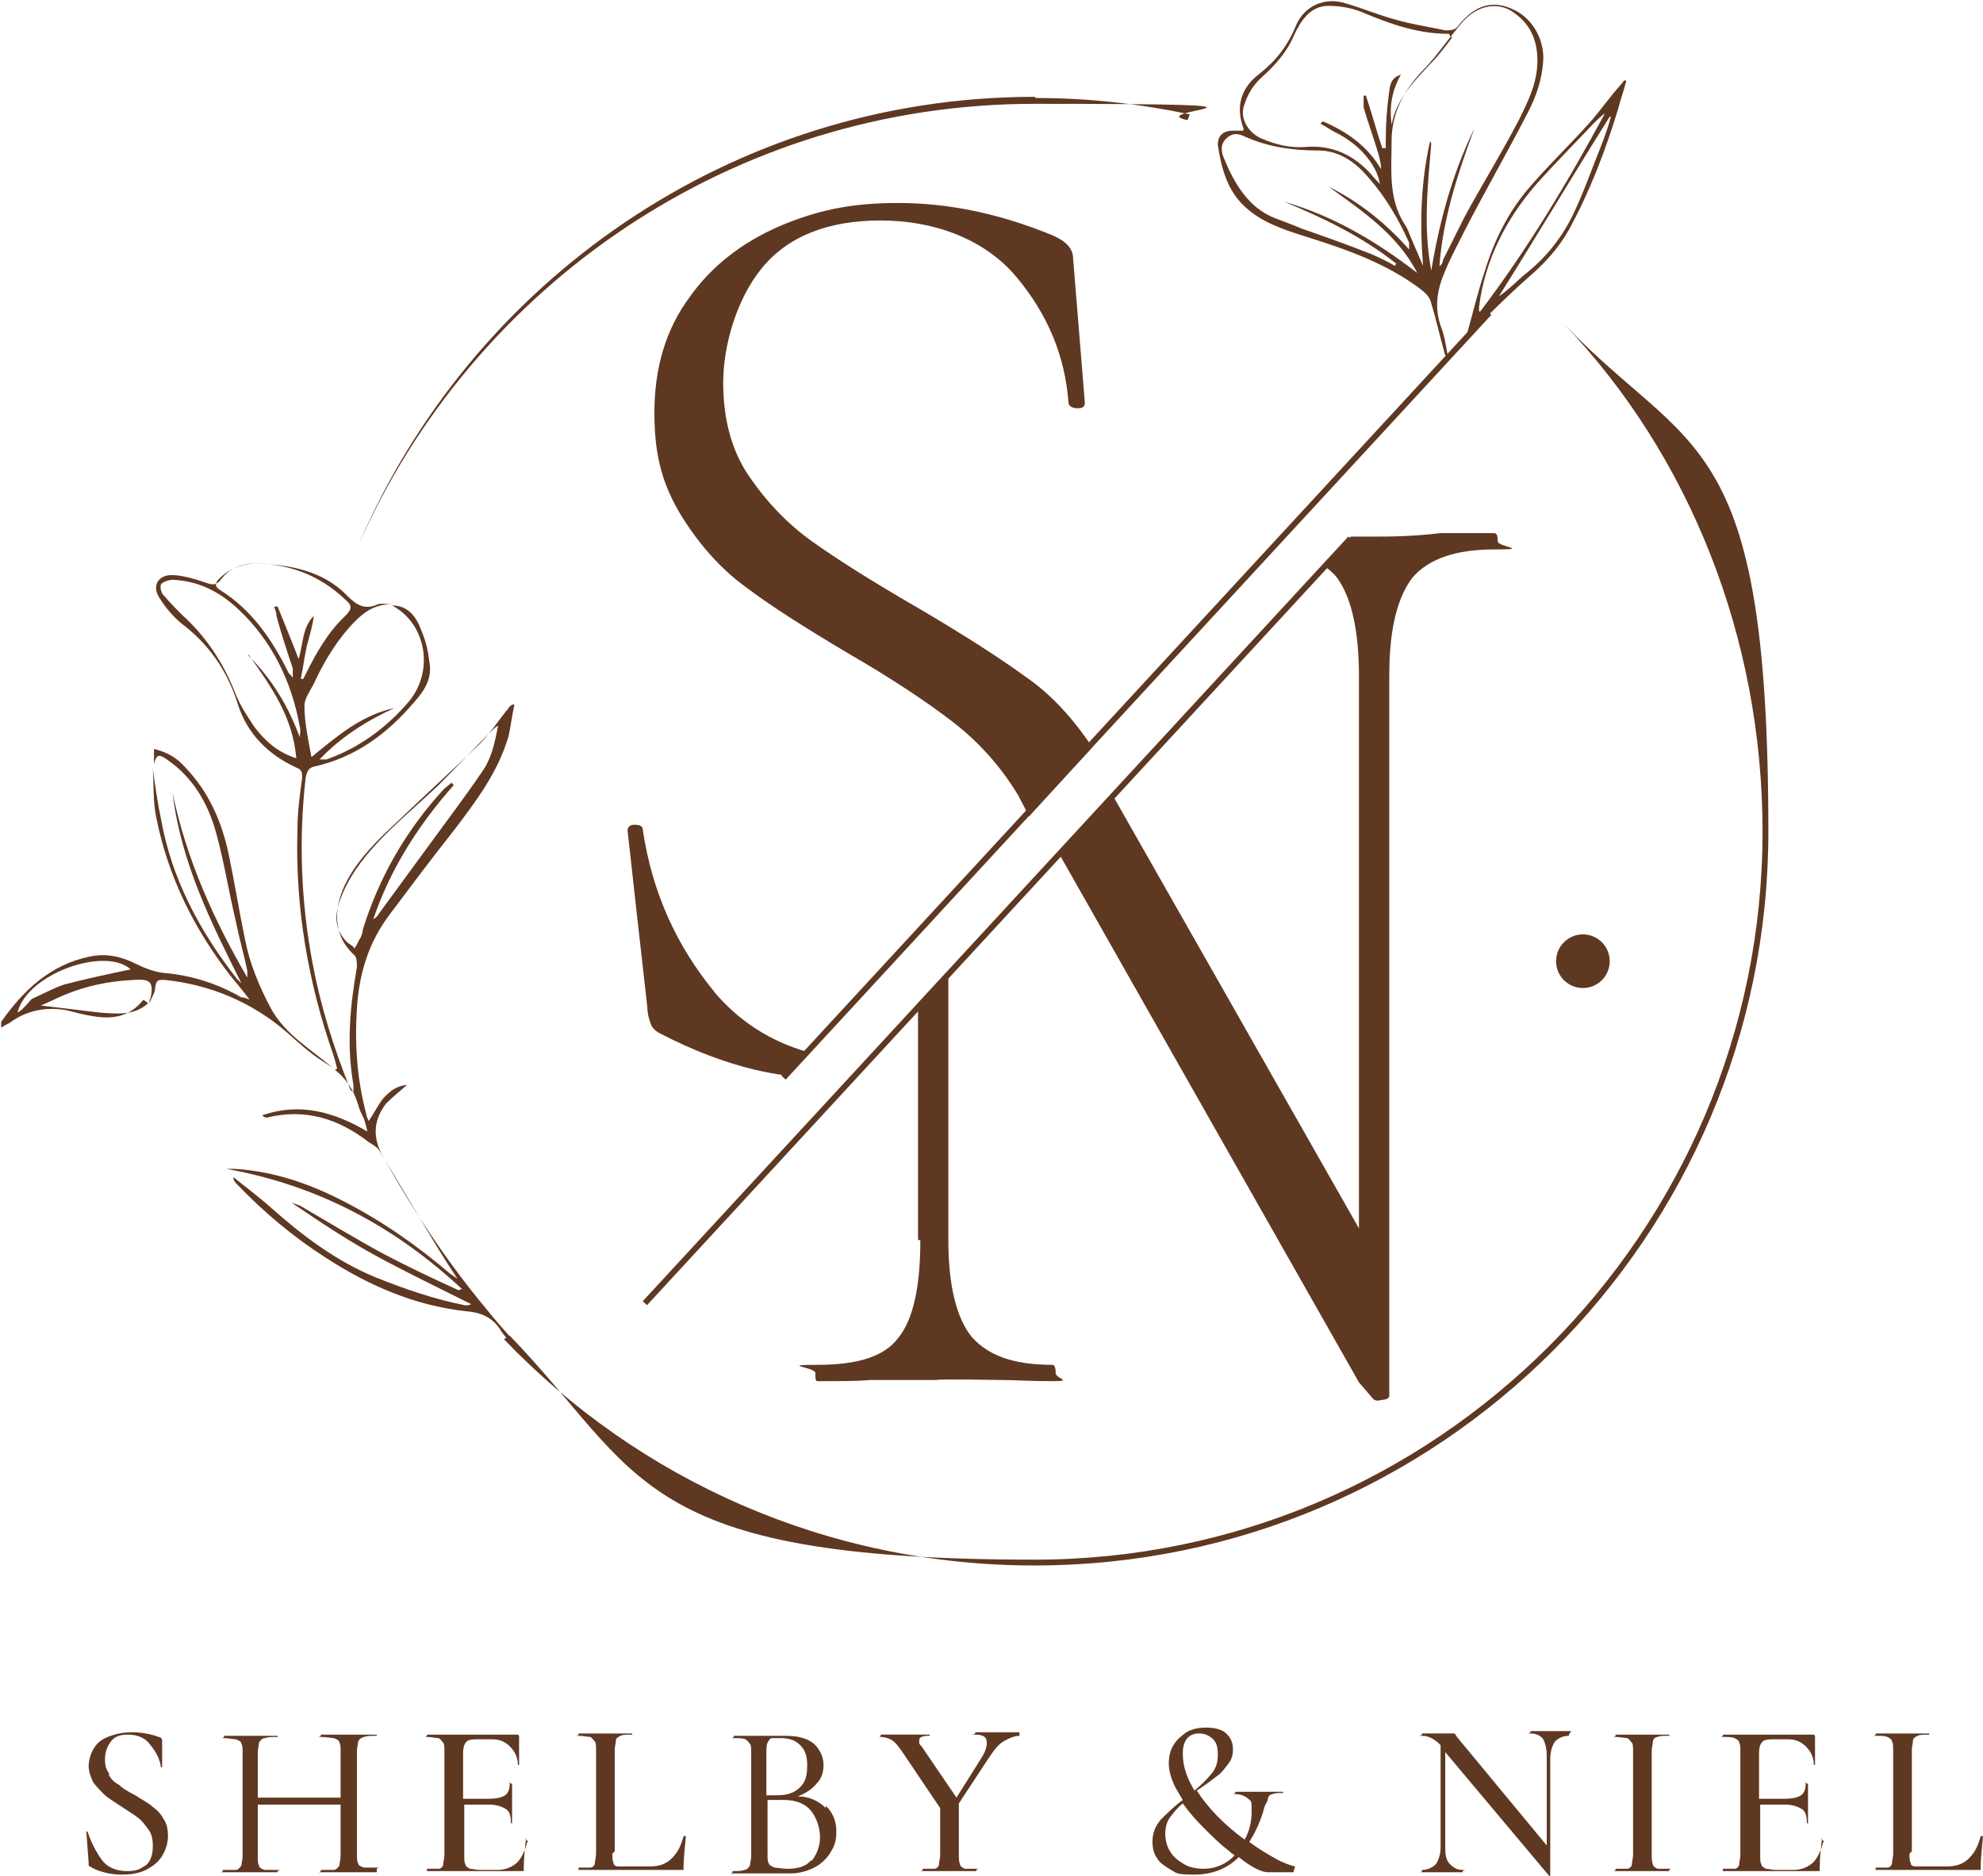 <?xml version="1.0" encoding="UTF-8"?> <svg xmlns="http://www.w3.org/2000/svg" width="170" height="160.8" version="1.1" viewBox="0 0 170 160.8"><defs><style> .cls-1 { fill: #5f3822; } </style></defs><g><g id="Layer_1"><g><path class="cls-1" d="M9.3,152.1c.2.4.5.7.9.9.3.3.8.6,1.4.9.6.4,1.2.7,1.5,1,.4.3.7.6.9,1,.3.4.4.9.4,1.5s-.2,1.2-.5,1.7c-.3.5-.8.9-1.4,1.2-.6.3-1.3.4-2.1.4s-1.9-.2-2.7-.7c0,0-.1,0-.1-.1,0,0,0-.1,0-.2l-.2-2.7c0,0,0,0,0,0,0,0,.1,0,.1,0,.3.9.7,1.7,1.2,2.4.5.7,1.3,1,2.2,1s1.1-.2,1.6-.5c.4-.3.6-.9.6-1.6s-.1-1.1-.4-1.5c-.3-.4-.6-.8-.9-1-.4-.3-.9-.6-1.5-1-.6-.4-1.1-.7-1.4-1-.3-.3-.6-.6-.9-1-.2-.4-.4-.9-.4-1.4s.2-1.2.5-1.6c.3-.5.8-.8,1.4-1s1.1-.3,1.8-.3,1.5.1,2.3.4c.2,0,.3.2.3.3v2.3c.1,0,0,0,0,0,0,0-.1,0-.1,0-.1-.7-.4-1.3-.9-1.9-.4-.6-1.1-.9-1.9-.9s-1.2.2-1.5.6c-.3.4-.5.9-.5,1.5s.1.9.4,1.3Z"></path><path class="cls-1" d="M32.3,160.4c0,0,0,.1,0,.1-.4,0-.7,0-1,0h-1.4s-1.5,0-1.5,0c-.2,0-.5,0-.9,0s0,0,0-.1,0-.1,0-.1c.5,0,.9,0,1.1,0,.2,0,.4-.2.5-.4,0-.2.1-.5.1-.8v-4.4h-7.1v4.4c0,.4,0,.7.1.8,0,.2.2.3.5.4.2,0,.6,0,1.1,0s0,0,0,.1,0,.1,0,.1c-.4,0-.7,0-1,0h-1.4s-1.3,0-1.3,0c-.2,0-.6,0-1,0s0,0,0-.1,0-.1,0-.1c.5,0,.8,0,1.1,0,.2,0,.4-.2.5-.4,0-.2.1-.5.1-.8v-8.8c0-.4,0-.7-.1-.8,0-.2-.2-.3-.5-.4-.2,0-.6-.1-1-.1s0,0,0-.1,0-.1,0-.1h1c.5,0,1,0,1.3,0s.9,0,1.4,0h.9s0,0,0,0,0,.1,0,.1c-.5,0-.8,0-1.1.1-.2,0-.4.2-.5.4,0,.2-.1.5-.1.8v3.9h7.1v-3.9c0-.4,0-.7-.1-.8,0-.2-.2-.3-.5-.4-.2,0-.6-.1-1.1-.1s0,0,0-.1,0-.1,0-.1h.9c.6,0,1,0,1.5,0s.8,0,1.4,0h1s0,0,0,0,0,.1,0,.1c-.5,0-.8,0-1.1.1s-.4.2-.5.4c0,.2-.1.5-.1.8v8.8c0,.4,0,.7.1.8,0,.2.2.3.5.4.2,0,.6,0,1.1,0s0,0,0,.1Z"></path><path class="cls-1" d="M45,157.6c0,0,.1,0,.1,0-.1.8-.2,1.7-.2,2.6s0,.2,0,.2c0,0-.1,0-.2,0h-8.1s0,0,0-.1,0-.1,0-.1c.5,0,.8,0,1,0,.2,0,.4-.2.4-.4,0-.2.1-.5.1-.8v-8.8c0-.4,0-.7-.1-.8s-.2-.3-.4-.4c-.2,0-.6-.1-1-.1s0,0,0-.1,0-.1,0-.1h7.7c.1,0,.2,0,.2.2v2.4s0,0,0,0-.1,0-.1,0c0-.7-.3-1.2-.7-1.6-.4-.4-.9-.6-1.5-.6h-1c-.6,0-1,0-1.2.2-.2.2-.3.5-.3,1v3.9h2.2c.6,0,1.1-.1,1.4-.3s.4-.6.4-1,0,0,.1,0,.1,0,.1,0v1.6c0,.4,0,.6,0,.8v1s0,0,0,0-.1,0-.1,0c0-.6-.1-1-.4-1.2-.3-.2-.8-.4-1.4-.4h-2.2v4.4c0,.3,0,.6.1.7,0,.2.2.3.4.4.2,0,.5.1.9.1h1.4c.7,0,1.2-.2,1.7-.6.4-.4.7-1,.9-1.8,0,0,0,0,.1,0Z"></path><path class="cls-1" d="M52.5,158.9c0,.4,0,.6.1.8,0,.2.2.3.4.3.2,0,.5,0,.9,0h1.8c.8,0,1.4-.2,1.9-.7.5-.5.8-1.1,1-1.9,0,0,0,0,.1,0,0,0,.1,0,.1,0-.1,1.1-.2,2-.2,2.7s0,.2,0,.2c0,0-.1,0-.2,0h-8.8s0,0,0-.1,0-.1,0-.1c.5,0,.8,0,1,0,.2,0,.4-.2.4-.4,0-.2.1-.5.1-.8v-8.8c0-.4,0-.7-.1-.8s-.2-.3-.4-.4c-.2,0-.6-.1-1-.1s0,0,0-.1,0-.1,0-.1h1c.5,0,1,0,1.3,0s.8,0,1.4,0h.9s0,0,0,0,0,.1,0,.1c-.5,0-.8,0-1,.1s-.4.2-.4.4c0,.2-.1.5-.1.8v8.7Z"></path><path class="cls-1" d="M70.8,154.8c.6.6.9,1.3.9,2.2s-.2,1.3-.5,1.8c-.3.5-.8,1-1.4,1.3-.6.3-1.3.5-2,.5s-.9,0-1.3,0c-.2,0-.4,0-.6,0-.2,0-.5,0-.8,0h-1.3c-.2,0-.6,0-1,0s0,0,0-.1,0-.1,0-.1c.5,0,.8,0,1-.1.2,0,.4-.2.5-.4,0-.2.1-.5.1-.8v-8.8c0-.4,0-.7-.1-.8s-.2-.3-.4-.4-.6-.1-1-.1,0,0,0-.1,0-.1,0-.1h.9c.5,0,1,0,1.3,0s.4,0,.6,0c.2,0,.4,0,.5,0,.4,0,.8,0,1.1,0,1.1,0,1.9.2,2.5.7.5.5.8,1.1.8,1.8s-.2,1.2-.6,1.6c-.4.5-.9.8-1.6,1.1,1,0,1.8.4,2.4,1ZM66.2,149c-.2,0-.3.2-.4.4s-.1.5-.1.9v3.6h.9c.9,0,1.5-.2,2-.7s.6-1.1.6-1.9-.2-1.3-.6-1.7c-.4-.4-.9-.6-1.7-.6s-.6,0-.7,0ZM69.6,159.5c.4-.5.7-1.2.7-2s-.3-1.7-.8-2.3-1.3-.9-2.3-.9c-.4,0-.8,0-1.4,0v4.7c0,.3,0,.6.1.7,0,.2.3.3.5.4.3,0,.6.1,1.1.1.9,0,1.6-.2,2-.7Z"></path><path class="cls-1" d="M87.4,148.7c0,0,0,.1,0,.1-.4,0-.9.2-1.4.5s-.9.9-1.3,1.5l-2.5,3.8v4.3c0,.4,0,.7.1.9,0,.2.2.3.4.4.2,0,.5,0,1,0s0,0,0,.1,0,.1,0,.1c-.4,0-.7,0-.9,0h-1.4s-1.3,0-1.3,0c-.2,0-.6,0-1,0s0,0,0-.1,0-.1,0-.1c.5,0,.8,0,1,0,.2,0,.4-.2.4-.4,0-.2.1-.5.1-.8v-4l-3.1-4.6c-.4-.6-.7-1-1-1.2-.3-.2-.7-.3-1-.3s0,0,0-.1,0-.1,0-.1h.7c.3,0,.5,0,.7,0,.4,0,1,0,1.7,0h1.1s0,0,0,0,0,.1,0,.1c-.6,0-.9.1-.9.4s0,.3.2.5l3,4.4,2.2-3.5c.3-.5.4-.9.4-1.2,0-.5-.3-.7-1-.7s0,0,0-.1,0-.1,0-.1h.9c.5,0,1,0,1.4,0s.5,0,.8,0h.7s0,0,0,0Z"></path><path class="cls-1" d="M110.9,160.4c0,0,0,.1,0,.1h-2.2c-.5,0-1.4-.4-2.5-1.3-1,1-2.3,1.5-3.8,1.5s-1.5-.1-2-.4c-.5-.3-1-.6-1.2-1-.3-.4-.4-.9-.4-1.4,0-.7.2-1.3.7-1.9.5-.5,1.1-1.1,1.9-1.7-.2-.3-.4-.7-.6-1-.4-.8-.6-1.5-.6-2.1s.1-1.1.4-1.6c.3-.5.7-.8,1.1-1.1.5-.3,1.1-.4,1.7-.4s1.2.1,1.6.4c.4.3.7.8.7,1.4s-.1.9-.4,1.3c-.3.4-.6.8-.9,1-.4.3-.9.7-1.5,1.1l-.3.2c.9,1.4,2.3,2.9,4.1,4.2.4-.7.6-1.5.6-2.4s0-.9-.3-1.1c-.2-.2-.6-.4-1.1-.4s0,0,0-.1c0,0,0-.1,0-.1h4.1c0,0,0,0,0,0s0,.1,0,.1c-.4,0-.7,0-.9.1-.2,0-.4.2-.4.4,0,.2-.2.4-.3.7-.3,1.2-.8,2.2-1.3,3,.8.6,1.5,1,2.2,1.4.7.4,1.3.6,1.7.7,0,0,0,0,0,.1ZM105.8,159c-.2-.1-.3-.2-.4-.3-.8-.6-1.5-1.3-2.2-2-.7-.7-1.3-1.4-1.8-2.1-.5.4-.8.8-1.1,1.2-.3.4-.4.9-.4,1.4s.1,1,.4,1.5c.3.5.7.8,1.2,1.1.5.3,1.1.4,1.7.4,1,0,1.9-.4,2.6-1.1ZM102.4,153.5c.6-.5,1.1-1,1.5-1.5s.5-1,.5-1.6-.1-1-.4-1.3c-.3-.3-.7-.5-1.2-.5-.9,0-1.4.6-1.4,1.7s.3,2,1,3.2Z"></path><path class="cls-1" d="M134.5,148.7c0,0,0,.1,0,.1-.5,0-.9.2-1.2.5-.2.3-.4.8-.4,1.5v10s0,0,0,0c0,0-.1,0-.1,0l-8.9-10.6h0c0,0,0,8.2,0,8.2,0,.7.1,1.1.4,1.4s.6.5,1.1.5,0,0,0,.1,0,.1,0,.1c-.3,0-.5,0-.7,0h-1s-1,0-1,0c-.2,0-.5,0-.8,0s0,0,0-.1,0-.1,0-.1c.5,0,.9-.2,1.2-.5.2-.3.4-.8.4-1.4v-8.8c-.5-.5-1-.8-1.6-.8s0,0,0-.1,0-.1,0-.1h.7c.2,0,.4,0,.6,0h.9c.1,0,.2,0,.4,0s.2,0,.2,0c0,0,.1.1.2.3.2.2.3.4.5.6l7.2,8.7v-7.6c0-.7-.1-1.1-.3-1.5-.2-.3-.6-.5-1.1-.5s0,0,0-.1,0-.1,0-.1h.7c.4,0,.7,0,1,0s.6,0,1,0h.8s0,0,0,0Z"></path><path class="cls-1" d="M141.7,159.8c0,.2.2.3.4.4.2,0,.6,0,1,0s0,0,0,.1,0,.1,0,.1c-.4,0-.7,0-.9,0h-1.4s-1.3,0-1.3,0c-.2,0-.6,0-1,0s0,0,0-.1,0-.1,0-.1c.5,0,.8,0,1,0,.2,0,.4-.2.4-.4,0-.2.1-.5.1-.8v-8.8c0-.4,0-.7-.1-.8s-.2-.3-.4-.4c-.2,0-.6-.1-1-.1s0,0,0-.1,0-.1,0-.1h1c.5,0,1,0,1.3,0s.8,0,1.4,0h.9s0,0,0,0,0,.1,0,.1c-.5,0-.8,0-1,.1-.2,0-.4.2-.4.4,0,.2-.1.5-.1.8v8.8c0,.4,0,.7.1.9Z"></path><path class="cls-1" d="M156.1,157.6c0,0,.1,0,.1,0-.1.8-.2,1.7-.2,2.6s0,.2,0,.2c0,0-.1,0-.2,0h-8.1s0,0,0-.1,0-.1,0-.1c.5,0,.8,0,1,0,.2,0,.4-.2.4-.4,0-.2.1-.5.1-.8v-8.8c0-.4,0-.7-.1-.8,0-.2-.2-.3-.4-.4s-.6-.1-1-.1,0,0,0-.1,0-.1,0-.1h7.7c.1,0,.2,0,.2.2v2.4s0,0,0,0-.1,0-.1,0c0-.7-.3-1.2-.7-1.6-.4-.4-.9-.6-1.5-.6h-1c-.6,0-1,0-1.2.2-.2.2-.3.5-.3,1v3.9h2.2c.6,0,1.1-.1,1.4-.3s.4-.6.4-1,0,0,.1,0,.1,0,.1,0v1.6c0,.4,0,.6,0,.8v1s0,0,0,0-.1,0-.1,0c0-.6-.1-1-.4-1.2-.3-.2-.8-.4-1.4-.4h-2.2v4.4c0,.3,0,.6.1.7,0,.2.2.3.4.4.2,0,.5.1.9.1h1.4c.7,0,1.2-.2,1.7-.6.4-.4.7-1,.9-1.8,0,0,0,0,.1,0Z"></path><path class="cls-1" d="M163.7,158.9c0,.4,0,.6.1.8,0,.2.2.3.4.3.2,0,.5,0,.9,0h1.8c.8,0,1.4-.2,1.9-.7.5-.5.8-1.1,1-1.9,0,0,0,0,.1,0,0,0,.1,0,.1,0-.1,1.1-.2,2-.2,2.7s0,.2,0,.2-.1,0-.2,0h-8.8s0,0,0-.1,0-.1,0-.1c.5,0,.8,0,1,0,.2,0,.4-.2.4-.4,0-.2.1-.5.1-.8v-8.8c0-.4,0-.7-.1-.8,0-.2-.2-.3-.4-.4s-.6-.1-1-.1,0,0,0-.1,0-.1,0-.1h1c.5,0,1,0,1.3,0s.8,0,1.4,0h.9s0,0,0,0,0,.1,0,.1c-.5,0-.8,0-1,.1s-.4.2-.4.4c0,.2-.1.5-.1.8v8.7Z"></path></g><circle class="cls-1" cx="135.7" cy="82.4" r="2.3"></circle><g><g><path class="cls-1" d="M128,45.7h-4.5c-2.5.3-4.4.3-5.7.3s-1.3,0-2,0l-2.3,2.5c.4.3.8.6,1.1,1,1.2,1.6,1.9,4.4,1.9,8.4v47.4l-21.1-37.1-4.6,5,25.7,45.3,1.2,1.4c.2.2.4.2.8.1.4,0,.6-.2.6-.3v-61.8c0-4,.7-6.7,2-8.4,1.4-1.6,3.7-2.4,7-2.4s.3-.2.3-.7-.1-.7-.3-.7Z"></path><path class="cls-1" d="M78.9,106.3c0,4-.6,6.8-1.9,8.4-1.2,1.6-3.5,2.3-6.9,2.3s-.2.2-.2.7,0,.7.2.7c2,0,3.5,0,4.5-.1h5.7c0-.1,5.6,0,5.6,0,1,0,2.4.1,4.3.1s.3-.2.3-.7-.1-.7-.3-.7c-3.3,0-5.5-.8-6.9-2.4-1.3-1.6-2-4.4-2-8.3v-23.1l-2.6,2.8v20.3Z"></path></g><g><line class="cls-1" x1="55.3" y1="111.6" x2="115.7" y2="46"></line><rect class="cls-1" x="40.9" y="78.6" width="89.2" height=".5" transform="translate(-30.4 88.3) rotate(-47.3)"></rect></g></g><g><g><path class="cls-1" d="M93.6,64c-1.6-2.4-3.5-4.5-5.7-6-2.2-1.6-5.3-3.6-9.4-6-3.8-2.2-6.8-4.1-8.9-5.6-2.1-1.5-3.9-3.4-5.4-5.6-1.5-2.2-2.2-4.9-2.2-8s1.1-7.1,3.3-9.8c2.2-2.7,5.6-4.1,10.2-4.1s8.9,1.6,11.6,4.8c2.7,3.2,4.2,6.8,4.5,10.8,0,.3.3.5.8.5s.6-.2.6-.5l-1-12.3c0-.9-.6-1.5-1.7-2-4.6-1.9-9-2.8-13.3-2.8s-7.1.7-10.2,2c-3.2,1.4-5.8,3.4-7.7,6.1-2,2.7-3,6-3,9.9s.8,6.3,2.3,8.8c1.5,2.4,3.3,4.5,5.5,6.1,2.1,1.6,5.1,3.5,8.8,5.7,3.8,2.2,6.8,4.2,9,5.9,2.2,1.7,4.1,3.8,5.6,6.3.3.6.6,1.1.9,1.8l2.2-2.4,3.2-3.5Z"></path><path class="cls-1" d="M61.3,85.1c-3.3-4-5.4-8.6-6.2-14,0-.3-.3-.4-.7-.4-.4,0-.6.2-.6.5h0c0,.1,1.7,15.2,1.7,15.2,0,.6.2,1.1.3,1.4.1.3.4.6.8.8,2.9,1.5,5.6,2.5,8.1,3.1.9.2,1.8.4,2.8.5l1.8-2c-3.2-.9-5.9-2.6-8.1-5.2Z"></path></g><g><line class="cls-1" x1="127.6" y1="26.8" x2="67.1" y2="92.3"></line><rect class="cls-1" x="52.8" y="59.3" width="89.2" height=".5" transform="translate(-12.4 90.8) rotate(-47.3)"></rect></g></g><path class="cls-1" d="M12.3,85.7c-1.2,1.5-2.7,1.7-4.4,1.4-.7-.1-1.4-.3-2.2-.5-1.8-.3-3.4,0-4.9,1.1-.2.1-.4.2-.7.4,0-.2,0-.4,0-.5,1.9-2.7,4.2-4.9,7.6-5.6,1.4-.3,2.7,0,3.9.6.8.4,1.6.7,2.4.8,2.4.2,4.6.9,6.7,2.1.1,0,.3,0,.7.2-.6-.8-1.1-1.4-1.6-2-3.2-4.1-5.4-8.6-6.4-13.6-.3-1.4-.2-2.8-.3-4.2.2,1.4.4,2.9.7,4.3.9,5.1,3.3,9.6,6.5,13.7.1.1.3.3.4.4-2.6-5.2-5.2-10.4-5.9-16.3,1.2,5.7,3.5,10.8,6.4,15.8,0-.2,0-.4,0-.6-.3-1.4-.7-2.8-1-4.3-.6-2.5-1-5.1-1.7-7.6-.7-2.5-2-4.7-4.2-6.2-.7-.5-.9-.4-1.1.4,0,.1,0,.3,0,.4,0-.5,0-1.1,0-1.7,1.2.3,2,.8,2.7,1.6,2,2.1,3.1,4.6,3.7,7.4.5,2.4.9,4.9,1.4,7.3.4,2.1,1.2,4,2.2,5.9,1.3,2.4,3.6,3.6,5.5,5.3,0,0,.1,0,.2-.1-.1-.4-.2-.8-.3-1.1-2.2-6.3-3.3-12.7-3.1-19.4,0-1.5.2-2.9.4-4.4,0-.5,0-.7-.5-.9-2.4-1.1-4.2-2.9-5-5.4-.9-2.9-2.5-5.2-4.9-7-.7-.6-1.3-1.3-1.8-2.1-.7-1-.2-2,1-2,.9,0,1.9.3,2.8.6.6.2,1,.4,1.5-.3.7-.9,1.8-1.3,2.9-1.3,2.9.1,5.8.6,7.9,2.8.8.8,1.5,1.2,2.6.7.3-.1.8,0,1.2,0-1.3,0-2.2.5-3.1,1.4-1.5,1.5-2.6,3.3-3.5,5.2-.3.7-.9,1.4-.9,2.1,0,1.4.3,2.8.6,4.4,2.2-1.8,4.3-3.6,7.1-4.2-2.4,1.1-4.6,2.5-6.4,4.4.2,0,.4,0,.6,0,2.8-1,5.1-2.7,7-4.9,2.3-2.7,1.5-6.8-1.4-8.3,1.4,0,2.1,1,2.5,2.1.4.9.6,1.8.7,2.7.3,1.4-.4,2.5-1.3,3.5-2.3,2.7-5,4.7-8.5,5.5-.6.1-.7.5-.8,1-.6,5.3-.4,10.6.6,15.9.7,3.7,1.8,7.2,3.2,10.7,0,0,0,.2.3.3,0-.2,0-.4,0-.6-.6-3.4-.3-6.7.3-10.1,0-.3,0-.8-.2-1-2-1.8-1.8-4.3-.6-6.5,1.1-2,2.7-3.5,4.3-5,2.3-2.2,4.7-4.4,7-6.6.9-.9,1.6-2,2.5-3.1,0-.1.2-.2.3-.3,0,0,.2,0,.2,0-.2.9-.3,1.8-.5,2.7-.9,3.1-2.8,5.6-4.7,8.1-1.9,2.4-3.7,4.8-5.5,7.2-1.8,2.4-2.6,5-2.8,8-.2,3.1,0,6.1.8,9.1,0,.2.1.3.2.6.5-.7.8-1.4,1.3-2,.5-.5,1-1,2-1.1-.7.6-1.3,1.1-1.8,1.6-1,1.3-1.2,2.7-.4,4.3,2.6,4.7,5.5,9.1,8.9,13.2.8,1,1.6,1.9,2.4,2.8,0,0,.1.2.2.3,0,0-.1,0-.2.1-.4-.4-.8-.8-1.1-1.3-.7-1.1-1.7-1.5-3-1.6-4.4-.5-8.3-2.2-12-4.6-2.8-1.8-5.3-3.9-7.6-6.3-.1-.1-.3-.3-.3-.6,1.1.9,2.2,1.7,3.2,2.6,2.7,2.4,5.6,4.6,9,6,2.5,1,5.1,1.9,7.7,2.4.1,0,.3,0,.5-.1-2.6-1.3-5.3-2.6-7.9-4-2.6-1.4-5-3-7.5-4.7.3.1.6.2.8.3,2.4,1.4,4.7,2.8,7.1,4.1,2.1,1.1,4.2,2.1,6.4,3.1,0,0,0,0,.3-.1-5.8-5.4-12.4-8.9-20.2-10.3.2,0,.5,0,.7,0,3.4.2,6.5,1.3,9.4,2.8,3.3,1.7,6.3,3.8,9.1,6.2.2.1.4.3.6.4-.6-.9-1.1-1.7-1.6-2.5-1.7-2.8-3.4-5.7-5.1-8.5-.2-.3-.6-.5-.9-.7-2.6-2-5.4-2.9-8.7-2.1-.1,0-.3,0-.4-.2,3.2-1.1,6.1-.3,9,1.4-.1-.4-.2-.8-.3-1.1-.2-.4-.4-.8-.5-1.2-.5-1.7-1.5-2.8-3-3.7-1.1-.7-2.1-1.6-3.1-2.5-3-2.6-6.6-4.1-10.5-4.5-.6,0-.7,0-.8.7,0,.4-.3.8-.5,1.3,0-.1,0-.3.1-.4.3-1.4,0-1.7-1.4-1.6-2.1.1-4.1.5-6,1.3-.7.3-1.3.6-2,.9,1.7.2,3.4.4,5,.6,1.5.1,3,.3,4.2-.8ZM21.3,56.2c2,2,3.4,4.3,4.4,7,0-.3.1-.6,0-.9-.7-3.9-2.4-7.4-5.3-10.1-1.6-1.5-3.4-2.4-5.6-2.5-.3,0-.9.2-1,.4-.1.2,0,.8.3,1,.5.6,1,1.1,1.5,1.6,2.1,1.9,3.6,4.2,4.6,6.8.4,1,1,1.9,1.6,2.8.9,1.2,2,2.2,3.6,2.7-.3-3.6-2.2-6.2-4.1-8.9ZM42.7,62.2c-.3.2-.4.3-.5.4-1.6,1.6-3.1,3.2-4.7,4.8-1.7,1.6-3.5,3.1-5.1,4.8-1.4,1.5-2.6,3.1-3.3,5.1-.4,1.2-.4,2.3.5,3.3.2.3.6.4.8.7.2-.3.3-.6.5-.9.1-.2.2-.5.2-.7,1.4-4.5,3.7-8.5,6.9-12,.2-.2.5-.4.7-.6,0,0,.1.1.2.2-3,3.4-5.4,7.1-6.9,11.5.2-.1.4-.3.5-.5,1.4-1.9,2.7-3.7,4.1-5.6,1.6-2.2,3.2-4.3,4.7-6.5.8-1.1,1.1-2.4,1.4-4ZM25.8,58.2h.2c0,0,.1-.2.2-.4.9-1.8,1.9-3.6,3.4-5,.6-.6.6-.9,0-1.4-2.1-2-4.6-3-7.5-3.1-1.2,0-2.4.4-3.3,1.3-.4.4-.4.7.1,1,2.7,1.7,4.4,4.2,5.8,7,0,.1.2.2.4.5,0-.4,0-.6,0-.8-.5-1.5-1-3-1.4-4.5,0-.3-.1-.5-.2-.8,0,0,.2,0,.3,0,.6,1.5,1.2,2.9,1.8,4.5.4-1.3.3-2.7,1.3-3.7-.1.9-.4,1.8-.6,2.6-.2.9-.3,1.8-.5,2.7ZM11.2,83.1c-2.2-2-8.9.4-9.7,3.7.4-.2.6-.5.9-.8.1-.1.2-.3.4-.4.9-.4,1.8-.9,2.7-1.2,1.9-.5,3.8-.9,5.7-1.3Z"></path><path class="cls-1" d="M124.1,30.8c-.1-.2-.3-.5-.3-.7-.4-1.4-.7-2.8-1.1-4.1-.1-.5-.5-.9-.9-1.2-2.9-2.2-6.3-3.4-9.8-4.5-1.9-.6-3.8-1.2-5.3-2.6-1.5-1.4-2-3.3-2.3-5.3,0-.8.5-1.2,1.3-1.2.3,0,.6,0,.9,0,0-.1,0-.2,0-.2-.7-1.9-.2-3.5,1.4-4.7,1.4-1.1,2.4-2.4,3.1-4.1.7-1.7,2.5-2.5,4.3-1.9,1.4.4,2.8,1,4.3,1.4,1.4.4,2.8.6,4.2.9.5,0,.9,0,1.2-.5,1.4-1.7,2.9-2.1,4.6-1.3,1.6.7,2.7,2.5,2.6,4.4-.1,1.6-.6,3.1-1.4,4.6-1.7,3.3-3.6,6.6-5.3,9.9-.6,1.2-1.2,2.3-1.7,3.5-.7,1.6-1,3.2-.3,5,.3.8.4,1.8.6,2.7,0,0-.1,0-.2,0ZM122.7,12.3c-.3,3.6-.7,7.2,0,10.9.7-4.2,1.8-8.3,3.7-12.2-1.4,3.8-2.7,7.7-3,11.8.2-.1.3-.3.3-.5.6-1.2,1.2-2.4,1.8-3.6,1.5-2.8,3.2-5.5,4.7-8.4.8-1.6,1.6-3.2,1.6-5.1,0-1.9-.7-3.3-2.3-4.3-1.4-.8-3.1-.3-4.3,1.2-1,1.2-1.9,2.5-2.9,3.6-1.8,1.8-3,3.8-3,6.4,0,2.4-.3,4.9,1.1,7.1.2.3.3.5.4.8.4.9.8,1.9,1.2,2.8-.3-3.6-.2-7.2.6-10.7ZM124.3,3.1c0,0,0-.2-.1-.2-2.6,0-4.9-.8-7.3-1.8-.9-.4-2-.6-3-.6-1.6,0-2.4,1.3-3,2.6-.6,1.4-1.6,2.5-2.7,3.5-.7.6-1.2,1.4-1.5,2.3-.5,1.2.3,2.5,1.5,3,1.2.5,2.4.8,3.7.7,2.3-.2,4.2.7,5.7,2.4.2.3.5.5.7.8-.1-.6-.3-1.1-.6-1.6-.8-1.3-1.9-2.2-3.3-2.9-.4-.2-.8-.5-1.2-.7,0,0,.1-.1.2-.2,2.1.9,3.8,2.1,5,4.1,0-.4-.1-.8-.2-1.2-.4-1.4-.9-2.7-1.3-4.1,0-.3,0-.6,0-1,0,0,.1,0,.2,0,.5,1.5.9,3,1.4,4.5,0,0,.2,0,.3,0,0-.2,0-.5,0-.7,0-1.4.1-2.8.3-4.2.1-.9.4-1.2,1-1.4-.8,1.4-1,2.8-.8,4.3.4-2.2,1.9-3.7,3.3-5.2.7-.7,1.3-1.5,1.9-2.3ZM120.8,21.4c0-.3,0-.5,0-.6-.9-2-2-3.9-3.5-5.6-1.1-1.3-2.5-2.3-4.3-2.3-2.2,0-4.3-.3-6.3-1.2-.6-.3-1.1-.3-1.6.2-.5.5-.4,1.1-.2,1.6.9,2.2,2.1,4.3,4.4,5.2.8.3,1.6.6,2.3.9,2,.7,4,1.4,6,2.2.7.3,1.3.6,2,1,0,0,0-.1.1-.2-2.9-2.3-6.2-3.9-9.6-5.3,4.2,1.2,7.9,3.4,11.4,6.1-1.7-3.3-4.7-5.3-7.6-7.4,2.6,1.3,4.9,3.1,7,5.5Z"></path><path class="cls-1" d="M139.4,7c-.2.8-.5,1.6-.7,2.4-1.1,3.6-2.4,7-4.2,10.3-.9,1.6-2.1,2.9-3.5,4.1-1.7,1.5-3.3,3.1-4.9,4.7,0,0-.2.1-.3.2,0-.1,0-.2,0-.2.5-1.8.9-3.5,1.5-5.3.8-2.6,2-5,3.7-7,1.7-2,3.5-3.7,5.2-5.6,1-1.1,1.8-2.3,2.8-3.4,0,0,.2-.2.2-.3,0,0,.1,0,.2,0ZM126.9,26.7c4.1-5.4,7.5-11.1,10.7-17-.4.3-.7.6-1,.9-1.6,1.7-3.3,3.4-4.9,5.2-2.6,3-4.4,6.5-4.9,10.5,0,.1,0,.3,0,.4ZM138.1,10s0,0-.1,0c-3.2,5.1-6.3,10.3-9.5,15.4.9-.6,1.6-1.4,2.5-2.1,1.7-1.4,3-3.1,3.9-5,.9-1.9,1.6-3.9,2.4-5.9.3-.8.6-1.6.8-2.4Z"></path><path class="cls-1" d="M46.4,111.1"></path><path class="cls-1" d="M134.1,27.8h0c10.7,11.2,17,26.8,17,43.5,0,34.4-28,62.4-62.4,62.4s-33.6-7.4-45-19.2l-.5.3c11.5,12,27.6,19.4,45.5,19.4,34.7,0,62.9-28.2,62.9-62.9s-6.7-32.2-17.5-43.5Z"></path><path class="cls-1" d="M88.7,8.3c-26,0-48.4,15.9-58,38.5h0C40.5,24.5,62.8,8.9,88.7,8.9s8.9.5,13.1,1.4l.2-.5c-4.3-.9-8.7-1.4-13.2-1.4Z"></path></g></g></svg> 